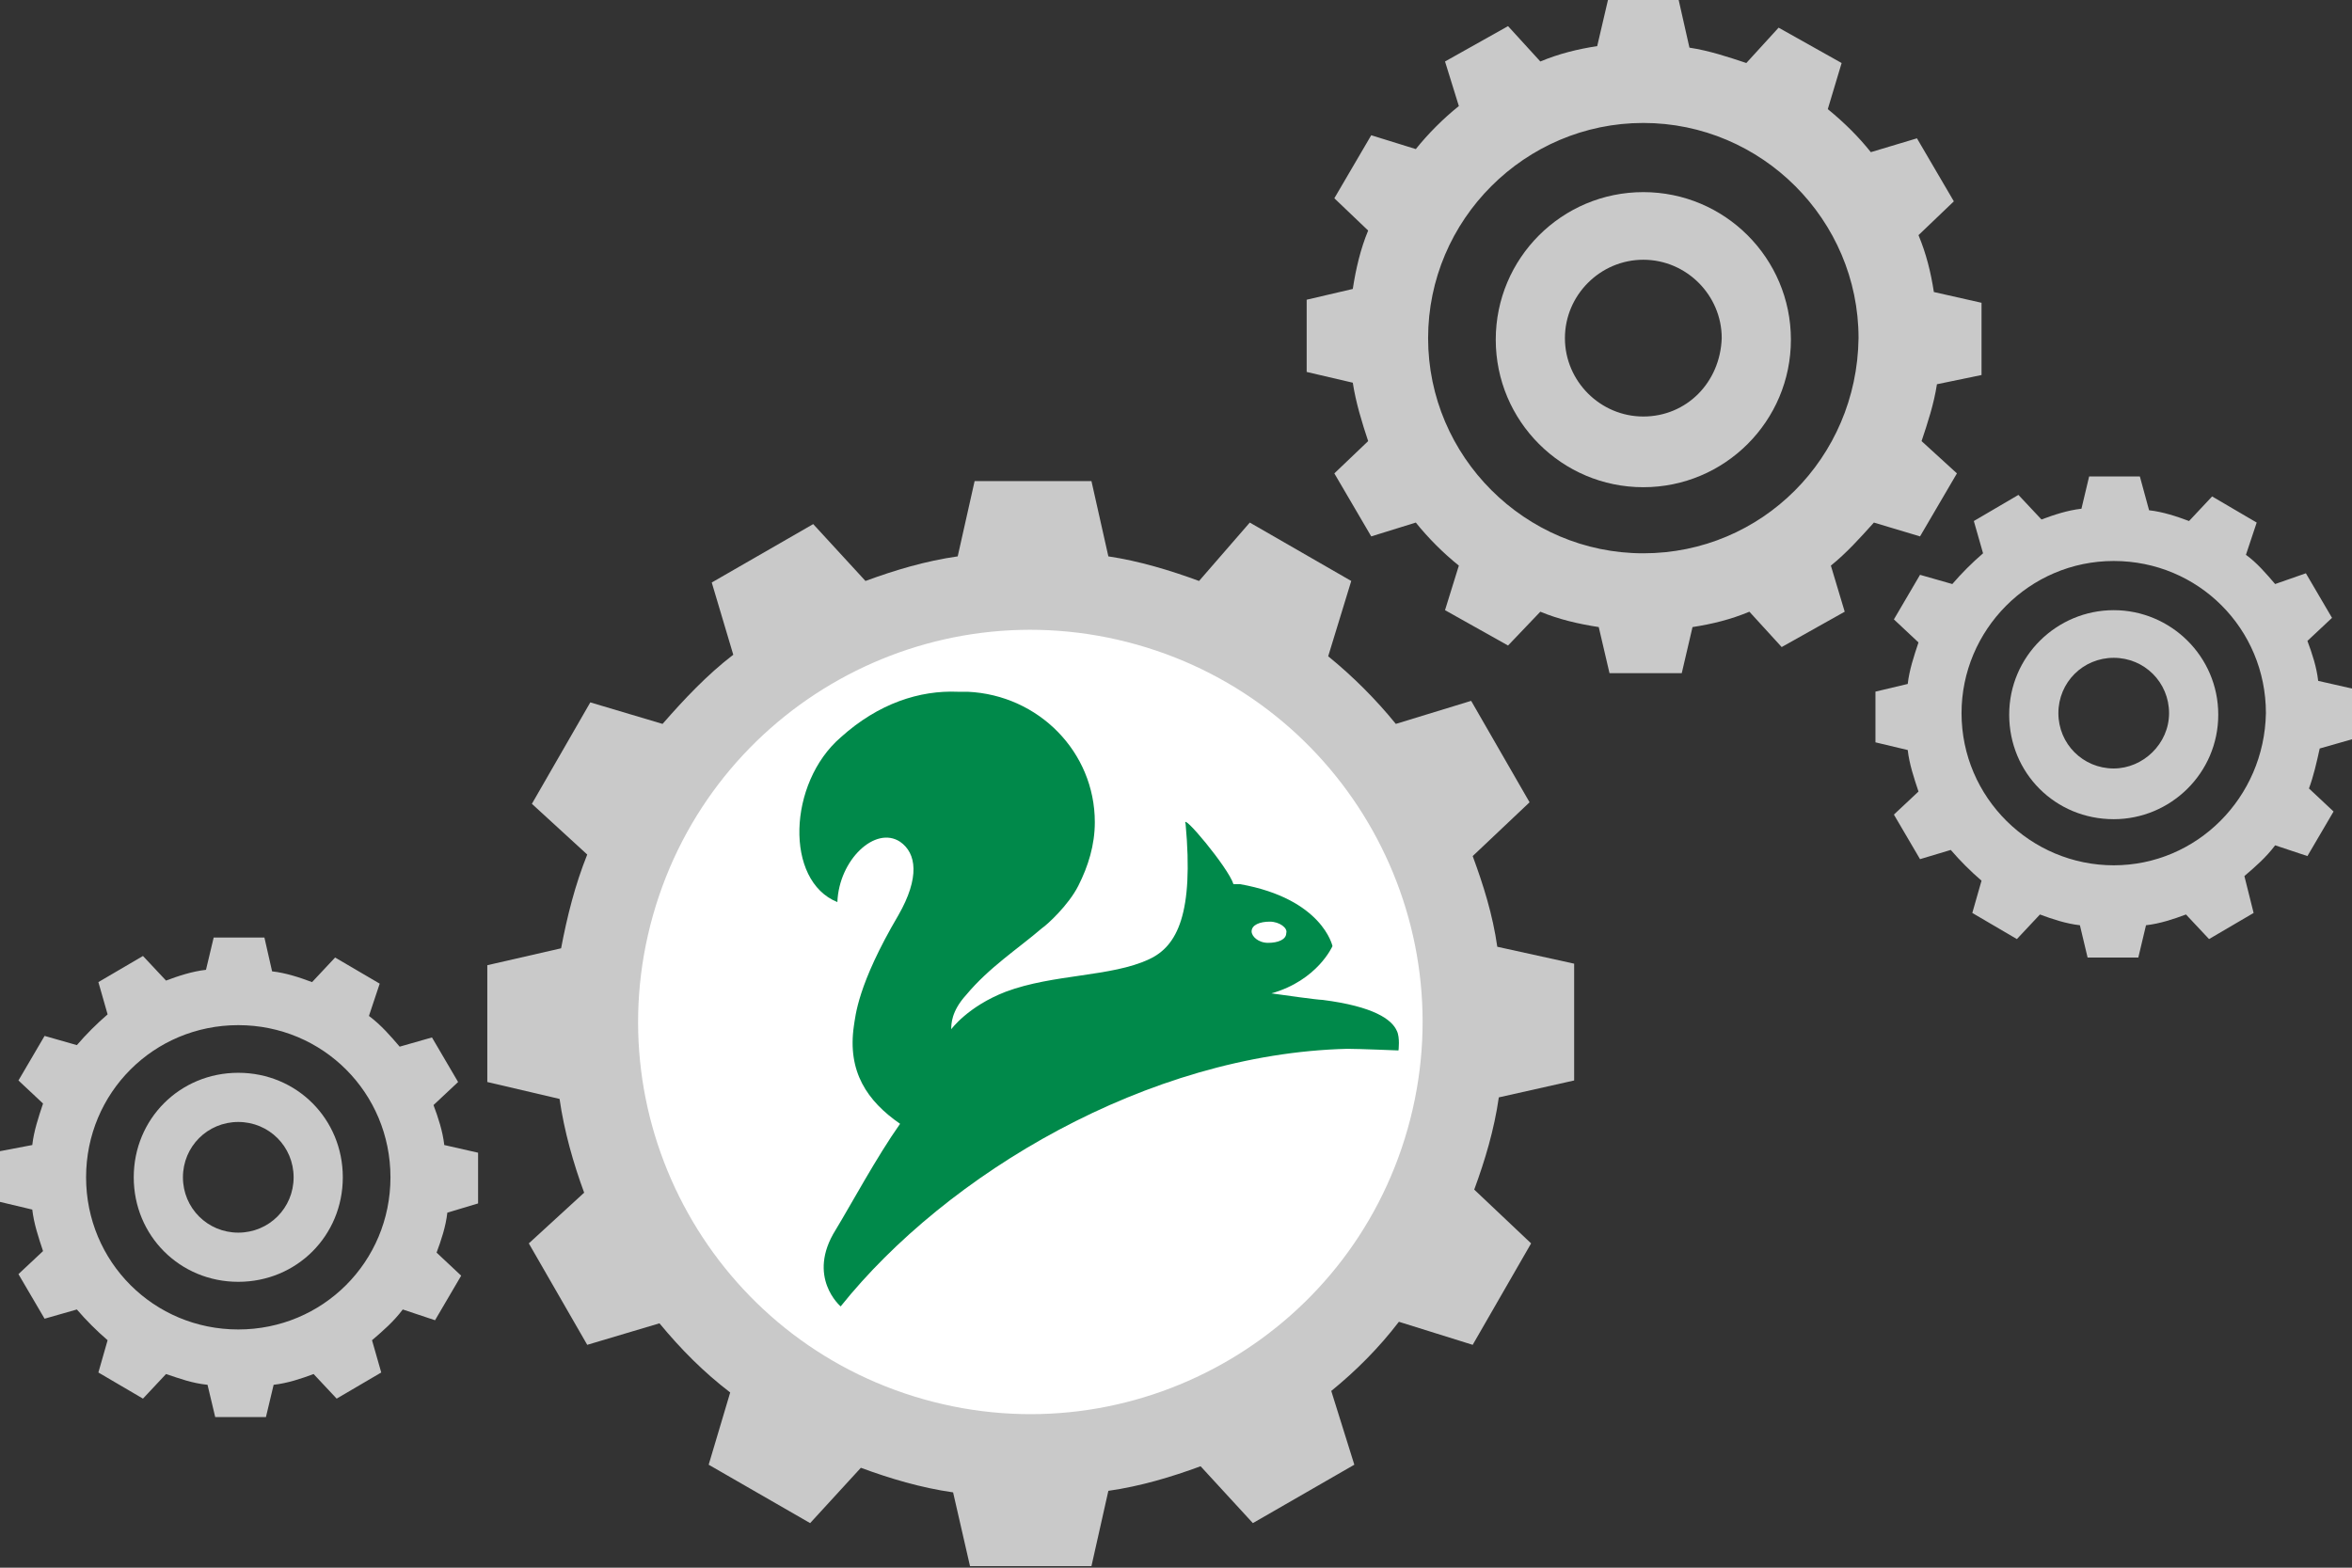 <?xml version="1.0" encoding="UTF-8"?> <svg xmlns="http://www.w3.org/2000/svg" width="153" height="102" viewBox="0 0 153 102" fill="none"><rect x="0" y="0" width="153" height="102" fill="#333333" stroke="none"/> <path d="M102.4 70.3V62.7L97.4 61.6C97.1 59.5 96.5 57.6 95.8 55.7L99.5 52.2L95.7 45.6L90.8 47.1C89.5 45.5 88 44 86.4 42.7L87.9 37.8L81.3 34L78 37.8C76.1 37.1 74.1 36.5 72.1 36.2L71 31.3H63.4L62.3 36.2C60.2 36.5 58.2 37.1 56.3 37.8L52.9 34.1L46.3 37.9L47.7 42.6C46 43.9 44.5 45.5 43.1 47.1L38.4 45.7L34.6 52.3L38.2 55.6C37.4 57.6 36.9 59.6 36.5 61.7L31.7 62.8V70.4L36.4 71.5C36.7 73.6 37.3 75.7 38 77.6L34.4 80.9L38.2 87.5L42.9 86.1C44.3 87.8 45.8 89.3 47.5 90.6L46.1 95.3L52.7 99.1L56 95.5C57.9 96.2 59.9 96.8 62 97.1L63.1 101.9H71L72.1 97C74.2 96.7 76.2 96.1 78.1 95.4L81.5 99.1L88.1 95.3L86.6 90.5C88.2 89.2 89.7 87.7 91 86L95.8 87.5L99.6 80.9L95.9 77.4C96.6 75.5 97.2 73.5 97.5 71.4L102.4 70.3Z" fill="#C9C9C9"></path> <path d="M91.572 73.44C95.409 59.883 87.529 45.783 73.972 41.947C60.416 38.11 46.315 45.99 42.479 59.547C38.642 73.104 46.522 87.204 60.079 91.04C73.636 94.877 87.736 86.997 91.572 73.44Z" fill="white"></path> <path d="M90.866 67.073C90.544 66.33 89.363 65.482 86.035 65.057C85.713 65.057 83.458 64.739 82.707 64.633C85.713 63.785 86.679 61.557 86.679 61.557C86.679 61.557 86.035 58.481 80.667 57.526C80.559 57.526 80.345 57.526 80.237 57.526C79.915 56.465 76.802 52.752 77.124 53.601C77.661 59.435 76.587 61.557 74.762 62.406C72.293 63.572 68.535 63.36 65.422 64.527C62.953 65.482 61.879 66.967 61.879 66.967C61.879 66.649 61.879 65.8 62.846 64.739C64.349 62.936 66.174 61.769 67.784 60.39C68.106 60.178 69.502 58.905 70.146 57.632C70.79 56.359 71.219 54.98 71.219 53.495C71.219 48.934 67.569 45.221 62.953 45.009C62.846 45.009 62.309 45.009 62.309 45.009C59.84 44.903 57.156 45.751 54.686 47.979C51.251 50.949 51.036 57.314 54.472 58.693C54.579 55.935 56.941 53.707 58.551 54.768C59.625 55.51 59.84 57.102 58.444 59.541C55.76 64.103 55.653 66.118 55.545 66.755C55.116 69.725 56.404 71.634 58.551 73.119C57.048 75.241 55.331 78.423 54.364 80.014C52.432 83.091 54.686 85 54.686 85C61.557 76.408 74.655 68.558 87.645 68.24C88.397 68.24 90.973 68.346 90.973 68.346C90.973 68.346 91.081 67.497 90.866 67.073ZM81.418 60.602C81.418 60.178 81.955 59.966 82.599 59.966C83.243 59.966 83.78 60.39 83.673 60.708C83.673 61.133 83.136 61.345 82.492 61.345C81.848 61.345 81.418 60.92 81.418 60.602Z" fill="#00894A"></path> <path d="M106.9 12.5C101.6 12.5 97.3 16.8 97.3 22.1C97.3 27.4 101.6 31.7 106.9 31.7C112.2 31.7 116.5 27.4 116.5 22.1C116.5 16.8 112.2 12.5 106.9 12.5ZM106.9 27.1C104.1 27.1 101.8 24.8 101.8 22C101.8 19.2 104.1 16.9 106.9 16.9C109.7 16.9 112 19.2 112 22C111.9 24.9 109.7 27.1 106.9 27.1Z" fill="#C9C9C9"></path> <path d="M128.9 24.4V19.7L125.8 19C125.6 17.7 125.3 16.5 124.8 15.3L127.1 13.1L124.7 9L121.7 9.9C120.9 8.9 120 8 118.9 7.1L119.8 4.1L115.7 1.8L113.6 4.1C112.4 3.7 111.2 3.3 109.9 3.1L109.2 0H104.6L103.9 3C102.6 3.2 101.4 3.5 100.2 4L98.1 1.7L94 4L94.9 6.9C93.9 7.7 92.9 8.7 92.1 9.7L89.2 8.8L86.8 12.9L89 15C88.5 16.2 88.2 17.5 88 18.8L85 19.5V24.2L88 24.9C88.2 26.2 88.6 27.5 89 28.7L86.8 30.8L89.2 34.9L92.1 34C92.9 35 93.9 36 94.9 36.8L94 39.7L98.1 42L100.2 39.8C101.4 40.3 102.7 40.6 104 40.8L104.7 43.8H109.4L110.1 40.8C111.4 40.6 112.6 40.3 113.8 39.8L115.9 42.1L120 39.8L119.1 36.8C120.1 36 121 35 121.9 34L124.9 34.9L127.3 30.8L125 28.7C125.4 27.5 125.8 26.3 126 25L128.9 24.4ZM106.9 36C99.2 36 92.9 29.7 92.9 22C92.9 14.3 99.2 8 106.9 8C114.6 8 120.9 14.3 120.9 22C120.8 29.8 114.6 36 106.9 36Z" fill="#C9C9C9"></path> <path d="M137.5 39.7C133.8 39.7 130.7 42.7 130.7 46.5C130.7 50.3 133.7 53.3 137.5 53.3C141.2 53.3 144.3 50.3 144.3 46.5C144.3 42.7 141.2 39.7 137.5 39.7ZM137.5 50C135.5 50 133.9 48.4 133.9 46.4C133.9 44.4 135.5 42.8 137.5 42.8C139.5 42.8 141.1 44.4 141.1 46.4C141.1 48.4 139.4 50 137.5 50Z" fill="#C9C9C9"></path> <path d="M153 48.1V44.8L150.8 44.3C150.7 43.4 150.4 42.5 150.1 41.7L151.7 40.2L150 37.3L148 38C147.4 37.3 146.8 36.6 146.1 36.1L146.8 34L143.9 32.3L142.4 33.9C141.6 33.6 140.7 33.3 139.8 33.2L139.2 31H135.9L135.4 33.1C134.5 33.2 133.6 33.5 132.8 33.8L131.3 32.2L128.4 33.9L129 36C128.3 36.6 127.6 37.3 127 38L124.9 37.4L123.2 40.3L124.8 41.8C124.5 42.7 124.2 43.6 124.1 44.5L122 45V48.3L124.1 48.8C124.2 49.7 124.5 50.6 124.8 51.5L123.2 53L124.9 55.9L126.9 55.3C127.5 56 128.2 56.7 128.9 57.3L128.3 59.4L131.2 61.1L132.7 59.5C133.5 59.8 134.4 60.1 135.3 60.2L135.8 62.3H139.1L139.6 60.2C140.5 60.1 141.4 59.8 142.2 59.5L143.7 61.1L146.6 59.4L146 57C146.7 56.4 147.4 55.8 148 55L150.1 55.7L151.8 52.8L150.2 51.3C150.5 50.5 150.7 49.6 150.9 48.7L153 48.1ZM137.5 56.3C132.1 56.3 127.6 51.9 127.6 46.4C127.6 41 132 36.5 137.5 36.5C143 36.5 147.4 40.9 147.4 46.4C147.3 51.9 142.9 56.3 137.5 56.3Z" fill="#C9C9C9"></path> <path d="M15.5 69.8C11.7 69.8 8.7 72.8 8.7 76.6C8.7 80.4 11.7 83.4 15.5 83.4C19.3 83.4 22.3 80.4 22.3 76.6C22.3 72.8 19.3 69.8 15.5 69.8ZM15.5 80.2C13.5 80.2 11.9 78.6 11.9 76.6C11.9 74.6 13.5 73 15.5 73C17.5 73 19.1 74.6 19.1 76.6C19.1 78.6 17.5 80.2 15.5 80.2Z" fill="#C9C9C9"></path> <path d="M31.1 78.3V75L28.9 74.5C28.8 73.6 28.5 72.7 28.2 71.9L29.8 70.4L28.1 67.5L26 68.1C25.4 67.4 24.8 66.7 24 66.1L24.7 64L21.8 62.3L20.3 63.9C19.5 63.6 18.6 63.3 17.7 63.2L17.2 61H13.9L13.4 63.1C12.5 63.2 11.6 63.5 10.8 63.8L9.3 62.2L6.4 63.9L7 66C6.3 66.6 5.6 67.3 5 68L2.9 67.4L1.2 70.3L2.8 71.8C2.5 72.7 2.2 73.6 2.1 74.5L0 74.9V78.2L2.1 78.7C2.2 79.6 2.5 80.5 2.8 81.4L1.2 82.9L2.9 85.8L5 85.2C5.6 85.9 6.3 86.6 7 87.2L6.4 89.3L9.3 91L10.8 89.4C11.7 89.7 12.5 90 13.5 90.1L14 92.2H17.3L17.8 90.1C18.7 90 19.6 89.7 20.4 89.4L21.9 91L24.8 89.3L24.2 87.2C24.9 86.6 25.6 86 26.2 85.2L28.3 85.9L30 83L28.4 81.5C28.7 80.7 29 79.8 29.1 78.9L31.1 78.3ZM15.5 86.5C10 86.5 5.6 82.1 5.6 76.6C5.6 71.1 10 66.7 15.5 66.7C21 66.7 25.4 71.1 25.4 76.6C25.4 82.1 21 86.5 15.5 86.5Z" fill="#C9C9C9"></path> </svg> 